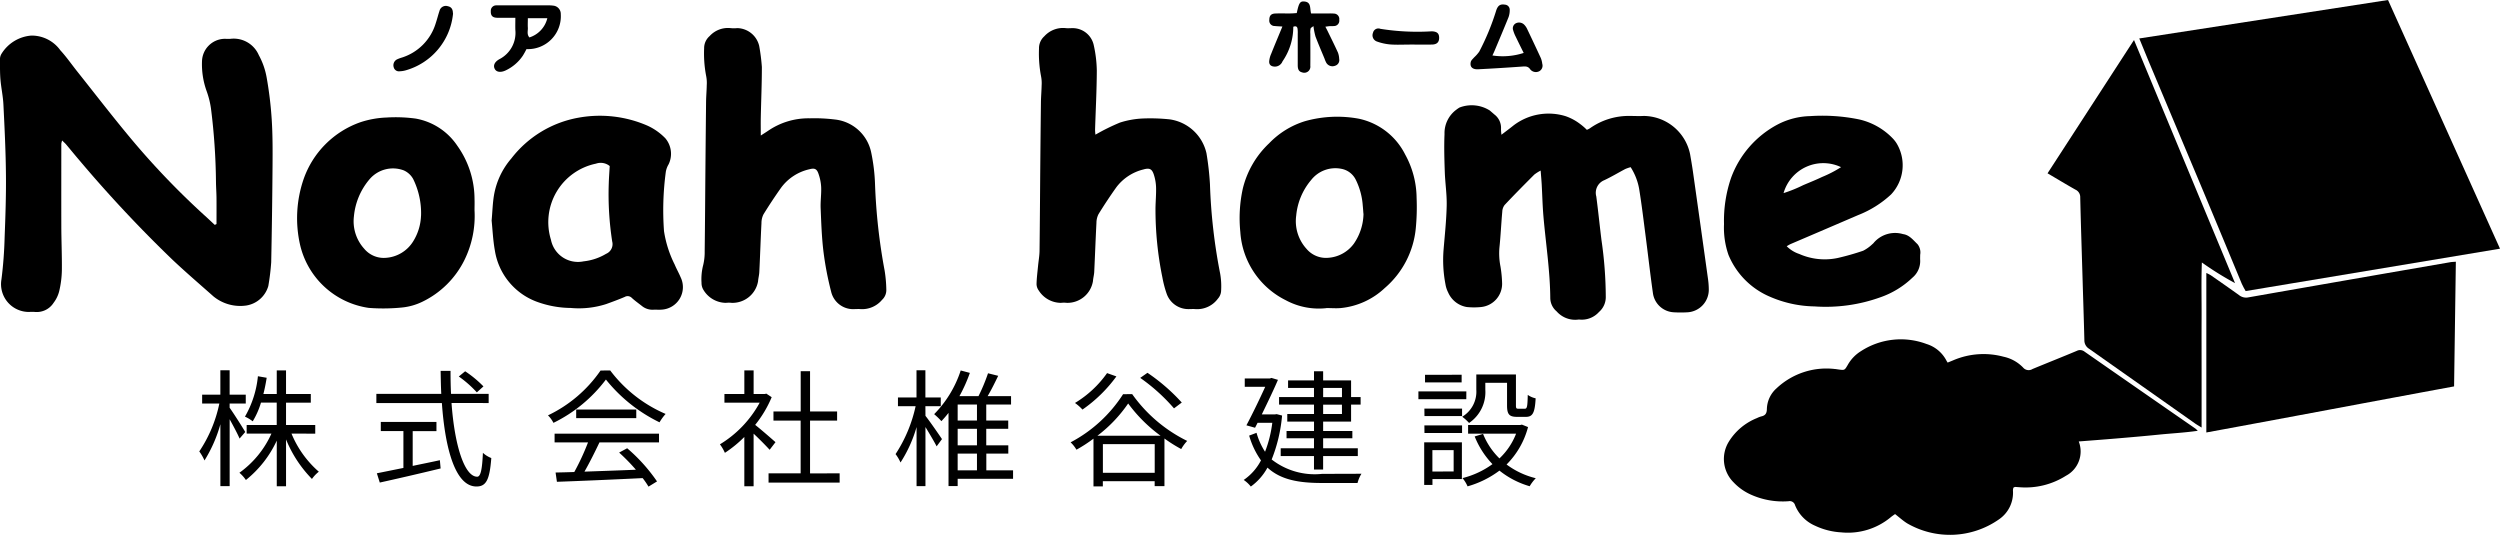 <svg xmlns="http://www.w3.org/2000/svg" width="186.981" height="40" viewBox="0 0 186.981 40">
  <g id="logo-01" transform="translate(-160 -20)">
    <g id="コンポーネント_57_7" data-name="コンポーネント 57 – 7" transform="translate(160 20)">
      <path id="パス_18907" data-name="パス 18907" d="M10.124-155.249c-.162-.285-.912-1.463-1.169-1.815v-.314h1.207v-.665H8.956v-1.824H8.262v1.824H6.9v.665H8.186a10.082,10.082,0,0,1-1.5,3.582,3.662,3.662,0,0,1,.39.675,10.379,10.379,0,0,0,1.188-2.708v4.627h.694v-5c.276.5.608,1.121.741,1.444Zm5.235.124v-.646H13.174v-1.672h1.853v-.646H13.174v-1.767h-.694v1.767h-1c.1-.39.181-.8.247-1.216l-.656-.114a7.5,7.5,0,0,1-.969,3.021,2.691,2.691,0,0,1,.58.352,5.942,5.942,0,0,0,.618-1.4h1.178v1.672H10.229v.646h1.853A7.255,7.255,0,0,1,9.687-152.2a2.637,2.637,0,0,1,.485.542,8.169,8.169,0,0,0,2.309-2.945v3.411h.694v-3.5a9.121,9.121,0,0,0,1.938,2.955,2.531,2.531,0,0,1,.513-.542,7.618,7.618,0,0,1-2.043-2.85Zm12.58-3.534a8.252,8.252,0,0,0-1.368-1.131l-.475.39a8.209,8.209,0,0,1,1.349,1.188Zm-5.292,3.344h1.777V-156H20.262v.684h1.691v2.755c-.76.152-1.454.295-1.986.4l.219.694c1.207-.266,2.945-.665,4.551-1.055l-.057-.618c-.684.152-1.368.285-2.033.428Zm5.682-2.1v-.684H25.516c-.029-.561-.038-1.131-.038-1.72h-.741c.01.58.019,1.159.048,1.72H19.93v.684h4.9c.247,3.515,1.036,6.242,2.584,6.242.722,0,.988-.485,1.112-2.128a1.977,1.977,0,0,1-.627-.39c-.057,1.264-.171,1.786-.428,1.786-.941,0-1.691-2.309-1.919-5.511Zm4.931,2.945h2.5a17.932,17.932,0,0,1-1.026,2.214c-.513.019-.988.029-1.4.038l.1.694c1.625-.057,4.085-.162,6.413-.276a5.943,5.943,0,0,1,.437.637l.637-.39a12.654,12.654,0,0,0-2.233-2.48l-.6.323a14.6,14.6,0,0,1,1.254,1.283c-1.33.057-2.67.1-3.848.143.38-.665.789-1.482,1.121-2.185H41.07v-.656H33.26Zm1.615-2.461v.646h4.494v-.646Zm1.824-2.917a9.981,9.981,0,0,1-3.933,3.354,2.22,2.22,0,0,1,.409.561,10.868,10.868,0,0,0,3.924-3.24,11.647,11.647,0,0,0,4.009,3.2,3.785,3.785,0,0,1,.456-.627,10.236,10.236,0,0,1-4.142-3.249Zm13.083,5.359c-.238-.209-1.074-.941-1.52-1.292a8.538,8.538,0,0,0,1.235-2.071l-.4-.266-.124.029h-.827v-1.767h-.694v1.767H45.963v.646H48.6a8.242,8.242,0,0,1-2.974,3.116,3.2,3.2,0,0,1,.371.637,8.972,8.972,0,0,0,1.454-1.188v3.686h.694v-3.933c.428.4.95.931,1.2,1.207Zm2.584,2.337V-156.1H54.39v-.684H52.367v-3.012h-.7v3.012H49.63v.684h2.033v3.943h-2.4v.694H54.58v-.694Zm8.627-5.026h1.15v-.656h-1.15v-2.033h-.665v2.033H58.941v.656h1.321a10.626,10.626,0,0,1-1.5,3.582,3.2,3.2,0,0,1,.371.627,9.89,9.89,0,0,0,1.2-2.651v4.418h.665v-4.418c.3.494.675,1.121.836,1.444l.4-.542c-.181-.276-.95-1.387-1.235-1.739Zm2.413,3.544h1.444v1.254H63.407Zm1.444-2.47H63.407v-1.2h1.444Zm0,1.853H63.407v-1.235h1.444Zm2.7,1.872h-2v-1.254h1.644v-.618H65.545v-1.235h1.644v-.618H65.545v-1.2H67.4v-.627H65.649c.276-.466.551-1.026.789-1.52l-.76-.19a13.386,13.386,0,0,1-.713,1.71H63.54a11.42,11.42,0,0,0,.779-1.739l-.684-.181a8.324,8.324,0,0,1-1.986,3.268,5.723,5.723,0,0,1,.542.523c.181-.19.361-.4.532-.618v5.473h.684v-.542h4.143Zm12.618-5.074a14.2,14.2,0,0,0-2.565-2.223l-.542.38a13.78,13.78,0,0,1,2.527,2.28Zm-5.587-2.2a7.952,7.952,0,0,1-2.4,2.233,3.534,3.534,0,0,1,.561.494,10.629,10.629,0,0,0,2.537-2.48Zm-.722,4.684a10.415,10.415,0,0,0,2.3-2.413,11.214,11.214,0,0,0,2.423,2.413Zm.409,2.774v-2.147h3.876v2.147Zm1.511-5.881a10.431,10.431,0,0,1-3.924,3.6,2.527,2.527,0,0,1,.437.551,10.782,10.782,0,0,0,1.273-.827v3.572h.7v-.39h3.876v.371h.732v-3.563a10.871,10.871,0,0,0,1.254.789,3.031,3.031,0,0,1,.447-.608,10.959,10.959,0,0,1-4.114-3.5Zm14.964-.466h1.406v.684H90.742Zm1.406,1.948H90.742v-.7h1.406Zm-2.09,0h-2v.57h2v.7H88.005v.542h2.052v.751H87.568v.58h2.489v1.007h.684v-1.007h2.594v-.58H90.742v-.751h2.185v-.542H90.742v-.7h2.09V-157.3h.713v-.561h-.713v-1.245h-2.09v-.684h-.684v.684H88.119v.561h1.938v.684H87.445v.561h2.613Zm-2.793.01-.133.019h-.979c.437-.9.9-1.862,1.207-2.584l-.485-.143-.114.038H84.879v.627h1.53c-.38.836-.931,1.986-1.406,2.879l.646.181.19-.371h1.1a9.014,9.014,0,0,1-.542,2.166,5.157,5.157,0,0,1-.637-1.416l-.551.209a6.119,6.119,0,0,0,.884,1.853,3.985,3.985,0,0,1-1.292,1.463,2.4,2.4,0,0,1,.532.494,4.236,4.236,0,0,0,1.245-1.416c1,.922,2.366,1.15,4.085,1.15h2.651a2.5,2.5,0,0,1,.295-.694c-.494.01-2.537.01-2.926.01a5.24,5.24,0,0,1-3.791-1.074,11.527,11.527,0,0,0,.779-3.287Zm13.834-2.945H98.362v.57H101.1Zm.352,1.245H97.867v.58h3.582Zm-.95,4.39v1.6H98.913v-1.6Zm.618-.58H98.3v3.183h.618v-.437h2.2Zm-2.8-.7h2.812v-.57H98.314Zm0-1.264h2.812v-.561H98.314Zm4.551-2.489h1.625v1.691c0,.675.171.855.751.855h.656c.5,0,.675-.276.732-1.387a1.569,1.569,0,0,1-.589-.257c-.019.912-.057,1.036-.228,1.036h-.475c-.152,0-.181-.038-.181-.247v-2.318h-2.964v1.14a2.191,2.191,0,0,1-1.055,2.024,3.439,3.439,0,0,1,.513.466,2.785,2.785,0,0,0,1.216-2.48Zm2.736,3.126-.124.029h-3.9v.646h3.591a5.06,5.06,0,0,1-1.245,1.853,5.317,5.317,0,0,1-1.226-1.834l-.627.19a6.41,6.41,0,0,0,1.33,2.071,6.464,6.464,0,0,1-2.242,1.045,2.462,2.462,0,0,1,.38.618,7.271,7.271,0,0,0,2.385-1.178,6.475,6.475,0,0,0,2.261,1.169,3.027,3.027,0,0,1,.456-.6,6.033,6.033,0,0,1-2.185-1.026,6.166,6.166,0,0,0,1.606-2.8Z" transform="translate(8.219 187.559)"/>
      <g id="_レイヤー_1-2">
        <path id="パス_18907-2" data-name="パス 18907" d="M3235.265,0l8.375,18.6-19.024,3.17c-.094-.176-.208-.352-.287-.542-.968-2.323-1.925-4.65-2.9-6.971q-2.041-4.879-4.1-9.752c-.218-.518-.427-1.039-.669-1.629L3235.266,0Z" transform="translate(-3056.659 0)"/>
        <path id="パス_18908" data-name="パス 18908" d="M2608.7,511.8c.167-.068.3-.121.432-.177a5.751,5.751,0,0,1,3.749-.261,2.864,2.864,0,0,1,1.459.807.542.542,0,0,0,.708.112c1.1-.457,2.21-.894,3.309-1.356a.54.54,0,0,1,.588.062q4.14,2.882,8.288,5.752a2.369,2.369,0,0,1,.173.164c-1.03.147-2.006.193-2.976.293-.988.1-1.977.185-2.966.269s-1.965.157-2.96.235a2.051,2.051,0,0,1-.953,2.563,5.65,5.65,0,0,1-3.511.858c-.1-.005-.2-.017-.3-.019-.029,0-.059.025-.121.053a.793.793,0,0,0-.036.21,2.407,2.407,0,0,1-1.065,2.175,6.385,6.385,0,0,1-6.856.279c-.306-.192-.576-.44-.895-.688-.1.069-.2.136-.3.216a5.007,5.007,0,0,1-3.737,1.151,5.237,5.237,0,0,1-1.955-.5,2.814,2.814,0,0,1-1.487-1.528.413.413,0,0,0-.487-.3,5.8,5.8,0,0,1-2.856-.512,4.052,4.052,0,0,1-1.246-.89,2.466,2.466,0,0,1-.358-3.066,4.387,4.387,0,0,1,2.1-1.752,1.713,1.713,0,0,1,.324-.125c.31-.068.411-.24.414-.565a2.139,2.139,0,0,1,.722-1.534,5.442,5.442,0,0,1,4.34-1.448c.1.006.2.026.3.039.455.061.451.059.683-.335a2.843,2.843,0,0,1,.986-1.033,5.47,5.47,0,0,1,4.906-.54,2.513,2.513,0,0,1,1.49,1.239c.022.045.051.086.093.153Z" transform="translate(-2463.03 -484.682)"/>
        <path id="パス_18909" data-name="パス 18909" d="M16.194,67.6c0-.624.005-1.249,0-1.873,0-.43-.035-.86-.04-1.289a46.714,46.714,0,0,0-.375-5.492,6.476,6.476,0,0,0-.326-1.3A5.929,5.929,0,0,1,15.11,55.4a1.726,1.726,0,0,1,1.605-1.655c.182-.01.367.014.547-.005a2.042,2.042,0,0,1,2.094,1.219,5.465,5.465,0,0,1,.588,1.674,28.164,28.164,0,0,1,.38,3.15c.073,1.155.07,2.316.061,3.475q-.027,3.6-.1,7.2a17.326,17.326,0,0,1-.216,1.773,2.046,2.046,0,0,1-1.639,1.457,3.164,3.164,0,0,1-2.462-.679c-1.014-.9-2.048-1.785-3.036-2.715a97.865,97.865,0,0,1-6.995-7.468c-.335-.389-.657-.789-.988-1.181-.079-.093-.174-.172-.3-.3a1.308,1.308,0,0,0-.062.245c0,2.019-.005,4.038,0,6.057,0,1.142.054,2.284.041,3.425A7.346,7.346,0,0,1,4.433,72.6a2.387,2.387,0,0,1-.422.885A1.5,1.5,0,0,1,2.6,74.17a2.648,2.648,0,0,0-.4,0,2.08,2.08,0,0,1-2.09-2.439,31.061,31.061,0,0,0,.236-3.111c.06-1.554.115-3.11.1-4.665C.431,62.185.344,60.416.256,58.649c-.031-.625-.17-1.244-.222-1.868C-.007,56.286,0,55.788,0,55.292a.753.753,0,0,1,.109-.422A2.877,2.877,0,0,1,2.349,53.5a2.639,2.639,0,0,1,2.165,1.1c.461.5.846,1.061,1.269,1.591,1.361,1.71,2.694,3.445,4.1,5.122A58.425,58.425,0,0,0,15.465,67.1c.2.184.4.374.6.56l.127-.064Z" transform="translate(-0.001 -50.839)"/>
        <path id="パス_18910" data-name="パス 18910" d="M2174.235,160.577c.354-.273.632-.477.9-.694a4.318,4.318,0,0,1,3.909-.694,3.86,3.86,0,0,1,1.08.584,4.112,4.112,0,0,1,.5.435,1.462,1.462,0,0,0,.222-.11,5.021,5.021,0,0,1,3.037-.929c.331,0,.665.02.994,0a3.573,3.573,0,0,1,3.468,2.855c.077.441.153.881.216,1.324q.568,4.009,1.126,8.02a5.9,5.9,0,0,1,.057.742,1.69,1.69,0,0,1-1.6,1.745,8.611,8.611,0,0,1-.994,0,1.659,1.659,0,0,1-1.586-1.45c-.2-1.41-.359-2.825-.542-4.237-.154-1.181-.294-2.366-.486-3.541A4.435,4.435,0,0,0,2183.9,163a2.972,2.972,0,0,0-.4.137c-.527.278-1.039.588-1.578.84a1.015,1.015,0,0,0-.591,1.214c.142,1.083.253,2.17.386,3.254a30.086,30.086,0,0,1,.323,4.254,1.465,1.465,0,0,1-.51,1.134,1.722,1.722,0,0,1-1.471.563.152.152,0,0,0-.05,0,1.847,1.847,0,0,1-1.646-.611,1.324,1.324,0,0,1-.474-.995c-.016-2.04-.332-4.055-.509-6.081-.07-.806-.088-1.618-.133-2.427-.018-.307-.046-.614-.078-1.027a3.058,3.058,0,0,0-.475.3c-.748.75-1.493,1.5-2.22,2.274a.879.879,0,0,0-.175.5c-.081.906-.121,1.816-.216,2.72a5.089,5.089,0,0,0,.081,1.38,9.069,9.069,0,0,1,.123,1.282,1.748,1.748,0,0,1-1.558,1.748,5.235,5.235,0,0,1-1.092,0,1.85,1.85,0,0,1-1.387-1.09,2.1,2.1,0,0,1-.2-.611,9.581,9.581,0,0,1-.143-2.567c.091-1.1.211-2.209.235-3.315.018-.84-.114-1.682-.143-2.525-.032-.941-.06-1.885-.02-2.825a2.179,2.179,0,0,1,.873-1.816,2.69,2.69,0,0,1,.245-.169,2.536,2.536,0,0,1,2.269.221c.115.1.226.194.338.293a1.256,1.256,0,0,1,.5,1.084,3.065,3.065,0,0,0,.033.427Z" transform="translate(-2061.94 -150.497)"/>
        <path id="パス_18911" data-name="パス 18911" d="M3090.067,89.113c-.221-.138-.359-.215-.488-.306q-3.959-2.792-7.918-5.581a.738.738,0,0,1-.356-.648c-.042-1.688-.1-3.376-.149-5.064-.056-1.87-.118-3.74-.161-5.61a.608.608,0,0,0-.36-.582c-.691-.39-1.369-.8-2.084-1.221l6.466-9.97c2.546,6.127,5.05,12.156,7.556,18.183a23.167,23.167,0,0,1-2.48-1.544c-.053,1.433-.013,2.779-.02,4.124s0,2.716,0,4.074,0,2.7,0,4.144Z" transform="translate(-2925.41 -57.139)"/>
        <path id="パス_18912" data-name="パス 18912" d="M3335.972,393.49c-.044,3.134-.088,6.208-.132,9.326-6.188,1.141-12.329,2.309-18.53,3.446v-11.93a2.956,2.956,0,0,1,.338.174c.707.492,1.414.983,2.113,1.486a.836.836,0,0,0,.688.166q7.554-1.326,15.111-2.632c.112-.019.228-.02.411-.035Z" transform="translate(-3152.293 -373.916)"/>
        <path id="パス_18913" data-name="パス 18913" d="M1562.948,49.894a15.7,15.7,0,0,1,1.834-.905,6.5,6.5,0,0,1,1.749-.307,13.75,13.75,0,0,1,1.982.068,3.289,3.289,0,0,1,2.74,2.535,21.447,21.447,0,0,1,.261,2.314,41.563,41.563,0,0,0,.765,6.7,5.508,5.508,0,0,1,.065,1.332.946.946,0,0,1-.238.529,1.92,1.92,0,0,1-1.687.78c-.164-.015-.331,0-.5,0a1.718,1.718,0,0,1-1.641-1.144,7.913,7.913,0,0,1-.317-1.2,25.256,25.256,0,0,1-.521-5.229c.01-.512.057-1.026.043-1.537a3.44,3.44,0,0,0-.159-.924c-.143-.457-.332-.543-.792-.41a3.613,3.613,0,0,0-2.032,1.347q-.69.972-1.317,1.987a1.437,1.437,0,0,0-.159.657c-.064,1.222-.107,2.445-.166,3.667-.011.23-.079.458-.094.688a1.937,1.937,0,0,1-1.946,1.63,2,2,0,0,0-.447,0,1.976,1.976,0,0,1-1.664-.926.838.838,0,0,1-.163-.5c.012-.443.069-.885.112-1.328.036-.378.107-.756.112-1.134.027-2.186.038-4.371.057-6.557q.02-2.285.047-4.57c.006-.413.044-.826.052-1.239a2.636,2.636,0,0,0-.043-.691,9.083,9.083,0,0,1-.153-2.075,1.2,1.2,0,0,1,.4-.92,1.884,1.884,0,0,1,1.611-.606c.164.017.331,0,.5,0a1.611,1.611,0,0,1,1.581,1.264,9.43,9.43,0,0,1,.231,1.917c-.006,1.471-.084,2.942-.13,4.414a3.553,3.553,0,0,0,.029.381Z" transform="translate(-1481.018 -39.821)"/>
        <path id="パス_18914" data-name="パス 18914" d="M1059.182,49.98c.21-.136.374-.239.534-.346a5.334,5.334,0,0,1,3.138-.943,12.523,12.523,0,0,1,1.882.09,3.108,3.108,0,0,1,2.7,2.442,13.73,13.73,0,0,1,.292,2.408,43.441,43.441,0,0,0,.719,6.457,9.933,9.933,0,0,1,.125,1.428.989.989,0,0,1-.321.754,1.946,1.946,0,0,1-1.632.69c-.131-.012-.265,0-.4,0a1.691,1.691,0,0,1-1.773-1.3,23.787,23.787,0,0,1-.572-2.972c-.133-1.081-.169-2.176-.214-3.266-.022-.527.06-1.059.039-1.586a3.522,3.522,0,0,0-.206-1.013c-.125-.356-.292-.422-.664-.324a3.614,3.614,0,0,0-2.124,1.379q-.69.972-1.316,1.988a1.433,1.433,0,0,0-.155.658c-.063,1.222-.1,2.445-.162,3.668-.011.23-.075.458-.093.689a1.94,1.94,0,0,1-1.962,1.612,2.126,2.126,0,0,0-.447,0,1.98,1.98,0,0,1-1.683-.982.977.977,0,0,1-.136-.514,4.172,4.172,0,0,1,.124-1.328,4.115,4.115,0,0,0,.112-1.033c.026-2.053.037-4.107.055-6.16q.022-2.509.049-5.017c.005-.413.043-.826.05-1.24a2.629,2.629,0,0,0-.043-.691,8.882,8.882,0,0,1-.152-2.075,1.191,1.191,0,0,1,.413-.914,1.854,1.854,0,0,1,1.565-.594,2.4,2.4,0,0,0,.5,0,1.724,1.724,0,0,1,1.64,1.332,14.728,14.728,0,0,1,.2,1.574c0,1.257-.054,2.514-.081,3.771-.009.427,0,.855,0,1.365Z" transform="translate(-1002.282 -39.842)"/>
        <path id="パス_18915" data-name="パス 18915" d="M2596.8,183.912a2.379,2.379,0,0,0,.945.584,4.7,4.7,0,0,0,2.871.3,18.943,18.943,0,0,0,1.905-.543,2.845,2.845,0,0,0,.676-.48.749.749,0,0,0,.14-.141,2.1,2.1,0,0,1,2.168-.622c.477.064.759.448,1.081.753a.983.983,0,0,1,.2.794c0,.132-.009.266,0,.4a1.616,1.616,0,0,1-.581,1.312,6.567,6.567,0,0,1-2.4,1.467,12.048,12.048,0,0,1-4.932.681,8.67,8.67,0,0,1-3.325-.725,5.8,5.8,0,0,1-3.1-3.128,6.208,6.208,0,0,1-.334-2.3,9.875,9.875,0,0,1,.53-3.465,7.388,7.388,0,0,1,3.481-3.989,5.53,5.53,0,0,1,2.436-.626,13.7,13.7,0,0,1,3.656.247,5.021,5.021,0,0,1,2.549,1.455,2.291,2.291,0,0,1,.269.356,3.181,3.181,0,0,1-.425,3.8,7.785,7.785,0,0,1-2.469,1.547q-2.509,1.08-5.022,2.153c-.1.043-.193.1-.316.173Zm-.233-3.968a10.536,10.536,0,0,0,1.478-.6c.474-.2.95-.391,1.412-.612a8.784,8.784,0,0,0,1.411-.73,3.092,3.092,0,0,0-4.3,1.94Z" transform="translate(-2463.171 -165.5)"/>
        <path id="パス_18916" data-name="パス 18916" d="M739.191,182c.062-.7.077-1.3.175-1.882a5.665,5.665,0,0,1,1.3-2.755,8.146,8.146,0,0,1,5.028-3.049,8.921,8.921,0,0,1,5.157.6,4.4,4.4,0,0,1,1.331.941,1.8,1.8,0,0,1,.247,1.943,1.654,1.654,0,0,0-.208.548,21.435,21.435,0,0,0-.138,4.457,8.37,8.37,0,0,0,.8,2.5c.133.321.308.624.442.945a1.686,1.686,0,0,1-1.43,2.424c-.2.018-.4-.007-.6.005a1.252,1.252,0,0,1-.876-.288c-.248-.194-.506-.377-.738-.589a.436.436,0,0,0-.537-.079c-.457.194-.923.367-1.39.535a6.671,6.671,0,0,1-2.651.29,7.529,7.529,0,0,1-2.577-.482,4.89,4.89,0,0,1-3.091-3.8c-.142-.778-.174-1.575-.246-2.267Zm8.832-4.067a1.069,1.069,0,0,0-1.03-.18,4.468,4.468,0,0,0-3.366,5.693,2.058,2.058,0,0,0,2.442,1.613,4.108,4.108,0,0,0,1.684-.564.782.782,0,0,0,.455-.92,23.129,23.129,0,0,1-.258-4.305c.012-.444.047-.888.072-1.338Z" transform="translate(-702.42 -165.513)"/>
        <path id="パス_18917" data-name="パス 18917" d="M1870.417,189.88a5.2,5.2,0,0,1-3.028-.593,6.143,6.143,0,0,1-3.4-5.1,10.31,10.31,0,0,1,.187-3.255,6.883,6.883,0,0,1,1.972-3.386,6.285,6.285,0,0,1,2.678-1.651,8.886,8.886,0,0,1,4.035-.183,5.051,5.051,0,0,1,3.459,2.68,6.824,6.824,0,0,1,.853,3.235,16.581,16.581,0,0,1-.061,2.28,6.726,6.726,0,0,1-2.323,4.47,5.589,5.589,0,0,1-3.281,1.495c-.361.033-.728,0-1.091,0Zm2.778-7.067c-.016-.2-.027-.4-.048-.592a5.168,5.168,0,0,0-.527-1.953,1.506,1.506,0,0,0-1.073-.81,2.3,2.3,0,0,0-2.262.838,4.8,4.8,0,0,0-1.117,2.663,3.078,3.078,0,0,0,.769,2.482,1.9,1.9,0,0,0,1.6.674,2.592,2.592,0,0,0,1.947-1.063,4.052,4.052,0,0,0,.718-2.239Z" transform="translate(-1771.222 -166.832)"/>
        <path id="パス_18918" data-name="パス 18918" d="M460.093,183.277a7.469,7.469,0,0,1-.759,3.709,6.81,6.81,0,0,1-3.156,3.119,4.483,4.483,0,0,1-1.52.426,14.113,14.113,0,0,1-2.477.028,6.172,6.172,0,0,1-5.142-4.743,8.992,8.992,0,0,1,.257-4.85,6.928,6.928,0,0,1,4.265-4.295,7.042,7.042,0,0,1,1.945-.35,11.135,11.135,0,0,1,2.177.078,4.734,4.734,0,0,1,3.122,2.034,6.894,6.894,0,0,1,1.287,4c.011.248,0,.5,0,.842Zm-4,.382a5.794,5.794,0,0,0-.586-2.732,1.485,1.485,0,0,0-.718-.657,2.3,2.3,0,0,0-2.529.645,4.977,4.977,0,0,0-1.188,2.791,3.054,3.054,0,0,0,.774,2.434,1.9,1.9,0,0,0,1.594.676,2.605,2.605,0,0,0,2.059-1.226,3.886,3.886,0,0,0,.591-1.929Z" transform="translate(-424.601 -167.531)"/>
        <path id="パス_18919" data-name="パス 18919" d="M1911.594,3.151h1.253a3.72,3.72,0,0,1,.447.006.407.407,0,0,1,.4.47.4.4,0,0,1-.406.463c-.1.012-.2,0-.3.007s-.19.023-.332.042c.067.13.118.225.166.323.26.535.527,1.068.773,1.609a1.553,1.553,0,0,1,.095.483.44.44,0,0,1-.307.506.534.534,0,0,1-.653-.215,1.953,1.953,0,0,1-.137-.317c-.227-.55-.467-1.1-.675-1.653a5.1,5.1,0,0,1-.154-.781c-.085.071-.194.117-.215.189a1.44,1.44,0,0,0-.019.394c0,.8.01,1.591,0,2.386a.457.457,0,0,1-.614.492c-.231-.059-.326-.2-.327-.538,0-.778,0-1.557,0-2.336a2.226,2.226,0,0,0-.016-.4c-.029-.164-.14-.21-.317-.135a4.543,4.543,0,0,1-.807,2.587.615.615,0,0,1-.583.392c-.264-.012-.421-.128-.413-.388a1.726,1.726,0,0,1,.147-.564c.262-.657.537-1.309.842-2.047-.255-.016-.412-.019-.567-.038a.4.4,0,0,1-.412-.456c0-.308.124-.465.44-.479.38-.017.762,0,1.144-.006.161,0,.321-.018.469-.027.161-.766.247-.9.581-.864.505.051.389.489.489.892Z" transform="translate(-1813.528 -2.142)"/>
        <path id="パス_18920" data-name="パス 18920" d="M739.748,8.762c-.482,0-.927.01-1.371,0-.343-.01-.478-.173-.462-.5a.4.4,0,0,1,.389-.428,1.874,1.874,0,0,1,.248,0h3.628a2.57,2.57,0,0,1,.4.02.621.621,0,0,1,.568.637,2.462,2.462,0,0,1-2.566,2.615,5.7,5.7,0,0,1-.277.5,3.2,3.2,0,0,1-1.267,1.088c-.364.176-.678.14-.811-.077-.158-.257-.05-.547.334-.76A2.21,2.21,0,0,0,739.75,9.67c-.009-.279,0-.559,0-.909Zm2.4.031h-1.463c0,.257-.014.487,0,.714s-.092.491.116.726a2,2,0,0,0,1.342-1.441Z" transform="translate(-701.206 -7.433)"/>
        <path id="パス_18921" data-name="パス 18921" d="M2214.854,10.146c-.2-.4-.393-.79-.583-1.187a2.617,2.617,0,0,1-.2-.5.427.427,0,0,1,.194-.516.541.541,0,0,1,.637.106,1.133,1.133,0,0,1,.2.284q.525,1.095,1.035,2.2a1.59,1.59,0,0,1,.11.431.474.474,0,0,1-.218.557.544.544,0,0,1-.672-.125c-.174-.266-.388-.236-.646-.218-1.088.077-2.177.147-3.267.2-.433.019-.629-.193-.542-.553.031-.125.16-.23.252-.337a2.791,2.791,0,0,0,.379-.428,18.1,18.1,0,0,0,1.266-3.068c.125-.385.309-.506.651-.448a.382.382,0,0,1,.364.4,1.522,1.522,0,0,1-.087.534c-.346.858-.708,1.709-1.066,2.562-.043.1-.092.2-.14.306a5.07,5.07,0,0,0,2.338-.19Z" transform="translate(-2100.898 -6.197)"/>
        <path id="パス_18922" data-name="パス 18922" d="M595.9,9.53a1.042,1.042,0,0,1-.011.133,4.9,4.9,0,0,1-3.534,4.143,1.868,1.868,0,0,1-.439.069.4.4,0,0,1-.453-.3.494.494,0,0,1,.247-.59,2.639,2.639,0,0,1,.372-.138A3.856,3.856,0,0,0,594.6,10.3c.106-.313.184-.637.289-.95a.488.488,0,0,1,.626-.34c.253.054.371.213.377.521Z" transform="translate(-562.016 -8.544)"/>
        <path id="パス_18923" data-name="パス 18923" d="M2066.6,44.081c-.479,0-.96.027-1.437-.009a3.934,3.934,0,0,1-1.006-.221.493.493,0,0,1-.29-.654.41.41,0,0,1,.55-.294,17.607,17.607,0,0,0,3.847.186c.39.017.546.152.549.48s-.163.5-.527.51c-.562.012-1.124,0-1.686,0Z" transform="translate(-1961.176 -40.747)"/>
      </g>
    </g>
  </g>
</svg>
